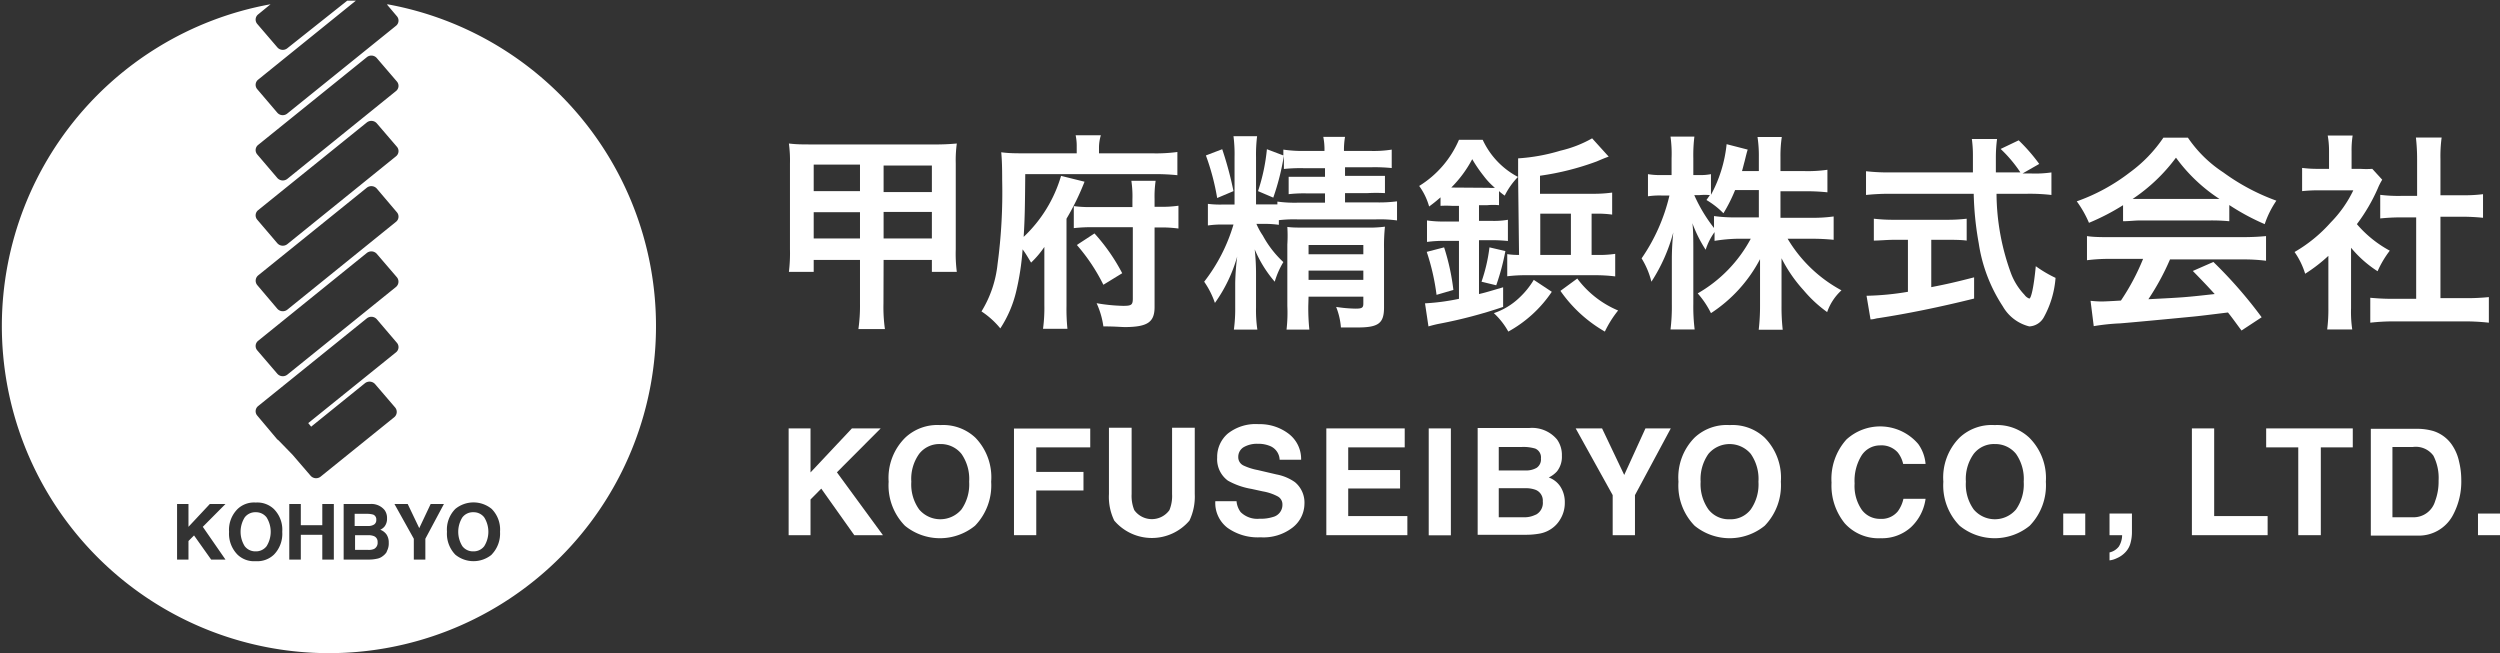 <svg xmlns="http://www.w3.org/2000/svg" width="188.49" height="49.27" viewBox="0 0 188.49 49.27"><rect x="0" y="0" width="188.49" height="49.27" fill="#333333" stroke="none"/><defs><style>.cls-1{fill:#fff;}</style></defs><title>logo_white</title><g id="レイヤー_2" data-name="レイヤー 2"><g id="contents"><path class="cls-1" d="M66.62,19.6h3.64v.9h1.88a10.79,10.79,0,0,1-.08-1.7V12.33a9.33,9.33,0,0,1,.08-1.51,17.42,17.42,0,0,1-1.8.07H61.23c-.78,0-1.16,0-1.75-.07a9.66,9.66,0,0,1,.08,1.53V18.8a11.62,11.62,0,0,1-.08,1.7h1.87v-.9h3.49v3.29a12.55,12.55,0,0,1-.12,1.92h2a11.81,11.81,0,0,1-.11-1.92Zm0-7.12h3.64v2H66.62Zm0,3.5h3.64v2H66.62Zm-1.78,2H61.35V16h3.49Zm0-3.57H61.35v-2h3.49Z"/><path class="cls-1" d="M87.05,23.15v-6h.36a9.59,9.59,0,0,1,1.44.08V15.51a8.51,8.51,0,0,1-1.42.08h-.38V15a8.29,8.29,0,0,1,.08-1.37H85.3a7.8,7.8,0,0,1,.08,1.4v.58h-3a8.92,8.92,0,0,1-1.42-.07v1.66a12.38,12.38,0,0,1,1.52-.07h2.93v5.37c0,.49-.1.56-.73.56a13.15,13.15,0,0,1-2-.2,6.24,6.24,0,0,1,.51,1.75c1,0,1.24.05,1.7.05C86.53,24.64,87.05,24.28,87.05,23.15Z"/><path class="cls-1" d="M84.61,20.6a14.26,14.26,0,0,0-2.09-3l-1.33.87a14,14,0,0,1,2,3Z"/><path class="cls-1" d="M77.1,18.8c.23.31.29.42.64,1a7.19,7.19,0,0,0,1-1.18c0,.46,0,.92,0,1.8V23a11.84,11.84,0,0,1-.1,1.79h1.84a14.87,14.87,0,0,1-.07-1.74V16.49a19.08,19.08,0,0,0,1.36-2.79L80,13.26a10.29,10.29,0,0,1-2.82,4.6c.09-1.44.1-2.44.12-4.73h9.64a15.64,15.64,0,0,1,1.83.08V11.46a12.07,12.07,0,0,1-1.91.1h-4v-.44A3.22,3.22,0,0,1,83,10.2h-1.9a3.94,3.94,0,0,1,.08.88v.48H77.31c-.69,0-1.26,0-1.82-.08.05.57.07,1.1.07,2.11a40.76,40.76,0,0,1-.35,6.34A8.49,8.49,0,0,1,74,23.48a6.26,6.26,0,0,1,1.42,1.28A8.78,8.78,0,0,0,76.61,22,19.52,19.52,0,0,0,77.1,18.8Z"/><path class="cls-1" d="M93,14.41a26.43,26.43,0,0,0-.85-3.16l-1.23.47a17.81,17.81,0,0,1,.85,3.21Z"/><path class="cls-1" d="M98.66,22.37h4.13v.52c0,.31-.1.38-.58.38a10.44,10.44,0,0,1-1.47-.13,5.24,5.24,0,0,1,.36,1.55c.74,0,1,0,1.25,0,1.58,0,2-.31,2-1.51V18.71a13.46,13.46,0,0,1,.07-1.62,9.29,9.29,0,0,1-1.41.07H98.32c-.56,0-.87,0-1.26-.05a10.8,10.8,0,0,1,0,1.33v4.63A11.28,11.28,0,0,1,97,24.85h1.72a15.91,15.91,0,0,1-.08-1.78Zm0-3.9h4.13v.7H98.66Zm0,1.93h4.13v.7H98.66Z"/><path class="cls-1" d="M93.13,21.33v1.84a11.74,11.74,0,0,1-.1,1.68H94.8a10,10,0,0,1-.1-1.68V20.7a17,17,0,0,0-.1-1.9,9.14,9.14,0,0,0,1.51,2.44,6.2,6.2,0,0,1,.65-1.48,7.75,7.75,0,0,1-1.55-2,5,5,0,0,1-.48-.88h.51a7.69,7.69,0,0,1,1.18.07v-.35a9.92,9.92,0,0,1,1.39-.06h5.94a9.56,9.56,0,0,1,1.58.08V15.18a10.56,10.56,0,0,1-1.58.08h-2.34v-.7h1.69a12.43,12.43,0,0,1,1.32,0v-1.3c-.39,0-.63,0-1.29,0h-1.72v-.65h2a12.91,12.91,0,0,1,1.52.06V11.28a8.74,8.74,0,0,1-1.6.1h-2a5.79,5.79,0,0,1,.08-1.06H99.77a4.82,4.82,0,0,1,.09,1.06H98.37a9.8,9.8,0,0,1-1.61-.1v.44l-1.24-.47a14.27,14.27,0,0,1-.67,3.16L96,14.9a18.46,18.46,0,0,0,.8-3.16v1a11.88,11.88,0,0,1,1.49-.06h1.61v.65h-1.4c-.65,0-.91,0-1.34,0v1.31a10.09,10.09,0,0,1,1.33-.06h1.41v.7h-2a9.64,9.64,0,0,1-1.59-.08v.21c-.36,0-.59,0-1,0H94.7V11.84a11.31,11.31,0,0,1,.08-1.57H93a10.64,10.64,0,0,1,.08,1.58v3.57h-.85a7.35,7.35,0,0,1-1.16-.05V17a7.17,7.17,0,0,1,1.19-.07H93a13,13,0,0,1-2.21,4.31,6.44,6.44,0,0,1,.81,1.6,11.29,11.29,0,0,0,1.68-3.5A18.65,18.65,0,0,0,93.13,21.33Z"/><path class="cls-1" d="M111.7,21.24l1.11.27a17.76,17.76,0,0,0,.69-2.58l-1.2-.28A12.44,12.44,0,0,1,111.7,21.24Z"/><path class="cls-1" d="M112.63,23.61A5.56,5.56,0,0,1,113.72,25,9.42,9.42,0,0,0,117,22l-1.36-.9a6.14,6.14,0,0,1-1.06,1.32A5.17,5.17,0,0,1,112.63,23.61Z"/><path class="cls-1" d="M122,23.41A7.42,7.42,0,0,1,118.92,21l-1.27.93A10.36,10.36,0,0,0,121,25,8,8,0,0,1,122,23.41Z"/><path class="cls-1" d="M114.53,19.22a5.4,5.4,0,0,1-.89-.06v1.67a11.27,11.27,0,0,1,1.4-.08h5.22a12.18,12.18,0,0,1,1.52.09v-1.7a8.35,8.35,0,0,1-1.44.08H120V16.11h.33a7.92,7.92,0,0,1,1.22.07V14.52a10.1,10.1,0,0,1-1.44.09h-4V13.25a20.37,20.37,0,0,0,4.28-1.08c.58-.25.8-.33.9-.36l-1.25-1.38a8.91,8.91,0,0,1-2.39.93,14,14,0,0,1-3.19.58c0,.36,0,.65,0,1.42Zm1.6-3.11h2.31v3.11h-2.31Z"/><path class="cls-1" d="M113.33,23.14V21.66c-1.39.41-1.39.41-1.82.51V18.11h.91a11.25,11.25,0,0,1,1.27.06v-1.6a6.13,6.13,0,0,1-1.29.08h-.89V15.47h.63a4.58,4.58,0,0,1,.88,0V14.41a4.31,4.31,0,0,0,.43.34,5.51,5.51,0,0,1,1-1.41,6,6,0,0,1-2.66-2.8H110a7.6,7.6,0,0,1-3,3.48,4.84,4.84,0,0,1,.75,1.55c.38-.28.5-.38.86-.69v.64a7.52,7.52,0,0,1,.86,0H110v1.18h-1a8.38,8.38,0,0,1-1.41-.08v1.62a9.74,9.74,0,0,1,1.39-.08H110v4.37a16.53,16.53,0,0,1-2.56.34l.26,1.74c.27-.08.59-.16.86-.21A35.73,35.73,0,0,0,113.33,23.14Zm-3.91-9A8.82,8.82,0,0,0,111,12a10.44,10.44,0,0,0,.86,1.26,5.38,5.38,0,0,0,.85.9,3.18,3.18,0,0,1-.48,0Z"/><path class="cls-1" d="M108.88,18.65l-1.31.34a16.87,16.87,0,0,1,.74,3.24l1.27-.37A16.9,16.9,0,0,0,108.88,18.65Z"/><path class="cls-1" d="M134.78,18h1.77a16.58,16.58,0,0,1,1.7.08V16.32a11.11,11.11,0,0,1-1.68.1h-2.33v-2h1.85a15.27,15.27,0,0,1,1.69.08V12.8a10.32,10.32,0,0,1-1.69.1h-1.85V11.82a9.57,9.57,0,0,1,.1-1.49h-1.83a9.48,9.48,0,0,1,.1,1.49V12.9h-1.27c.09-.31.12-.46.2-.75.12-.49.17-.69.23-.87l-1.59-.41A10.16,10.16,0,0,1,129,14.69V13.13a4.07,4.07,0,0,1-.86.07h-.47V11.94a11.49,11.49,0,0,1,.08-1.64h-1.8a9.4,9.4,0,0,1,.08,1.64V13.2h-.78a5.53,5.53,0,0,1-1-.07V14.8a6,6,0,0,1,1-.06h.62a13.91,13.91,0,0,1-2.1,4.74,6.18,6.18,0,0,1,.74,1.76,12.85,12.85,0,0,0,1.65-3.72,19.62,19.62,0,0,0-.11,2v3.39a14.3,14.3,0,0,1-.1,1.93h1.82a14,14,0,0,1-.1-1.93v-4c0-.69,0-1.57-.07-2.08a10,10,0,0,0,1,2,4.72,4.72,0,0,1,.67-1.33v.66A12.16,12.16,0,0,1,131,18h1a10.39,10.39,0,0,1-4,4.12,6.81,6.81,0,0,1,1,1.49,10.88,10.88,0,0,0,3.7-4.07c0,.65,0,1.18,0,1.62v1.86a15.52,15.52,0,0,1-.1,1.84h1.81a15.4,15.4,0,0,1-.09-1.82v-2c0-.48,0-1,0-1.57a10.83,10.83,0,0,0,1.67,2.42,9.63,9.63,0,0,0,1.77,1.64,4,4,0,0,1,1.08-1.64A10.51,10.51,0,0,1,134.78,18Zm-2.17-1.61h-1.67a11.28,11.28,0,0,1-1.71-.1v.9a11.62,11.62,0,0,1-1.49-2.48h.41a4.32,4.32,0,0,1,.77,0l-.26.37a6.23,6.23,0,0,1,1.28,1,11.93,11.93,0,0,0,.88-1.75h1.79Z"/><path class="cls-1" d="M153,22.51a.77.77,0,0,1-.36-.28,4.83,4.83,0,0,1-1-1.57,17.73,17.73,0,0,1-1.11-6.05h2.3a14.3,14.3,0,0,1,1.84.09V13a8.51,8.51,0,0,1-1.52.08h-.66l1.26-.72a13.46,13.46,0,0,0-1.55-1.78l-1.36.65A10,10,0,0,1,152.33,13h-1.85c0-.73,0-1.13,0-1.21a10.78,10.78,0,0,1,.09-1.31h-1.9a8.85,8.85,0,0,1,.08,1.23c0,.31,0,.52,0,.56,0,.52,0,.52,0,.73h-6.22a15.19,15.19,0,0,1-1.84-.09V14.7a17,17,0,0,1,1.84-.09h6.28a23.57,23.57,0,0,0,.38,3.74A11.82,11.82,0,0,0,151,23.09,3.18,3.18,0,0,0,153,24.61a1.32,1.32,0,0,0,1.08-.66,7.25,7.25,0,0,0,.9-3,9.23,9.23,0,0,1-1.49-.88C153.33,21.74,153.13,22.51,153,22.51Z"/><path class="cls-1" d="M140.73,22.3l.3,1.78c.26,0,.41-.08.57-.09,2.15-.33,4.59-.82,7.24-1.48v-1.6c-1.47.38-2.06.51-3.23.74V18.08h1.1c.59,0,1.15,0,1.57.06V16.49a12.64,12.64,0,0,1-1.59.08h-3.81a12.94,12.94,0,0,1-1.6-.08v1.65c.4,0,1-.06,1.57-.06h1V22A20.83,20.83,0,0,1,140.73,22.3Z"/><path class="cls-1" d="M160.07,15.47v1.21c.43,0,.9-.06,1.34-.06h5.26a14.1,14.1,0,0,1,1.41.06V15.46a17.29,17.29,0,0,0,2.67,1.44,7.12,7.12,0,0,1,.88-1.77,16,16,0,0,1-4-2.13,9.52,9.52,0,0,1-2.67-2.62h-1.85A10.54,10.54,0,0,1,160.58,13a14.39,14.39,0,0,1-4,2.18,8.07,8.07,0,0,1,.92,1.62A17.06,17.06,0,0,0,160.07,15.47Zm4-3.57A12.43,12.43,0,0,0,167.34,15h-6.55A13.12,13.12,0,0,0,164.05,11.9Z"/><path class="cls-1" d="M169,24.92l1.52-1a33.57,33.57,0,0,0-3.64-4.17l-1.55.68c.87.89,1.14,1.18,1.65,1.74-2.26.25-2.26.25-5,.39a18.81,18.81,0,0,0,1.63-3H169a13.4,13.4,0,0,1,1.85.1V17.8c-.53.05-1.07.08-1.85.08H159.2c-.73,0-1.35,0-1.85-.08v1.82a13,13,0,0,1,1.85-.1h2.38a17,17,0,0,1-1.67,3.14c-.8.05-1.28.07-1.41.07s-.41,0-.88-.05l.24,1.91a16.08,16.08,0,0,1,2-.21c.67-.05,3.65-.33,5.29-.49.59-.05,1.52-.17,2.83-.33C168.37,24.05,168.5,24.25,169,24.92Z"/><path class="cls-1" d="M180.18,18.9a8.7,8.7,0,0,1-2.48-2,13.5,13.5,0,0,0,1.57-2.68,4.65,4.65,0,0,1,.34-.67l-.75-.82a6.22,6.22,0,0,1-.9,0h-.66v-1.3a7.06,7.06,0,0,1,.08-1.21H175.5a6.4,6.4,0,0,1,.1,1.2v1.31h-.8a9.08,9.08,0,0,1-1.23-.07v1.75a11.78,11.78,0,0,1,1.31-.06h2.55a8.93,8.93,0,0,1-1.7,2.42A11,11,0,0,1,173,19a5.82,5.82,0,0,1,.8,1.64,11.87,11.87,0,0,0,1.75-1.35V23.2a12,12,0,0,1-.09,1.64h1.89a9,9,0,0,1-.09-1.61V18.68a8.62,8.62,0,0,0,2,1.77A7.65,7.65,0,0,1,180.18,18.9Z"/><path class="cls-1" d="M187.65,22.4a16.72,16.72,0,0,1-1.8.08H184V16.34h1.65a15.5,15.5,0,0,1,1.56.08V14.64a10.69,10.69,0,0,1-1.56.08H184V12a10.54,10.54,0,0,1,.09-1.63h-1.94a14.18,14.18,0,0,1,.09,1.63v2.77H181a11,11,0,0,1-1.54-.08v1.78a15.25,15.25,0,0,1,1.54-.08h1.17v6.14H180.5a17.34,17.34,0,0,1-1.79-.08v1.88a15.69,15.69,0,0,1,1.77-.1h5.37a16.83,16.83,0,0,1,1.8.1Z"/><polygon class="cls-1" points="66.4 32.3 64.23 32.3 61.11 35.62 61.11 32.3 59.46 32.3 59.46 40.35 61.11 40.35 61.11 37.66 61.92 36.84 64.41 40.35 66.57 40.35 63.1 35.61 66.4 32.3"/><path class="cls-1" d="M70.9,32.05a3.54,3.54,0,0,0-2.64.94A4.26,4.26,0,0,0,67,36.32a4.34,4.34,0,0,0,1.23,3.32,4.18,4.18,0,0,0,5.28,0,4.37,4.37,0,0,0,1.22-3.32A4.29,4.29,0,0,0,73.54,33,3.54,3.54,0,0,0,70.9,32.05Zm1.59,6.36a2.09,2.09,0,0,1-3.19,0,3.23,3.23,0,0,1-.59-2.09,3.24,3.24,0,0,1,.59-2.1,1.93,1.93,0,0,1,1.6-.74,2,2,0,0,1,1.59.74,3.3,3.3,0,0,1,.58,2.1A3.29,3.29,0,0,1,72.49,38.41Z"/><polygon class="cls-1" points="76.45 40.35 78.13 40.35 78.13 36.98 81.69 36.98 81.69 35.58 78.13 35.58 78.13 33.73 82.2 33.73 82.2 32.31 76.45 32.31 76.45 40.35"/><path class="cls-1" d="M88.37,37.25a2.82,2.82,0,0,1-.2,1.21,1.63,1.63,0,0,1-2.65,0,2.82,2.82,0,0,1-.2-1.21v-5H83.61v5a4.1,4.1,0,0,0,.4,2,3.72,3.72,0,0,0,5.67,0,4.21,4.21,0,0,0,.4-2v-5H88.37Z"/><path class="cls-1" d="M96.24,35.77l-1.41-.33a4.41,4.41,0,0,1-1.07-.34.69.69,0,0,1-.4-.64.85.85,0,0,1,.4-.74,2,2,0,0,1,1.07-.26,2.28,2.28,0,0,1,1,.2,1.17,1.17,0,0,1,.65,1H98.1a2.39,2.39,0,0,0-1-2,3.58,3.58,0,0,0-2.2-.68,3.38,3.38,0,0,0-2.34.72,2.32,2.32,0,0,0-.79,1.8,2,2,0,0,0,.81,1.74,5.48,5.48,0,0,0,1.77.62l.87.19a3.68,3.68,0,0,1,1.12.38.68.68,0,0,1,.35.61.94.94,0,0,1-.72.94,3,3,0,0,1-1,.13,1.79,1.79,0,0,1-1.43-.5,1.6,1.6,0,0,1-.31-.82h-1.6a2.36,2.36,0,0,0,.91,2,3.93,3.93,0,0,0,2.5.72,3.58,3.58,0,0,0,2.41-.73A2.3,2.3,0,0,0,98.35,38a2,2,0,0,0-.72-1.65A3.56,3.56,0,0,0,96.24,35.77Z"/><polygon class="cls-1" points="101.65 36.83 105.56 36.83 105.56 35.44 101.65 35.44 101.65 33.73 105.91 33.73 105.91 32.3 100 32.3 100 40.35 106.11 40.35 106.11 38.91 101.65 38.91 101.65 36.83"/><rect class="cls-1" x="107.72" y="32.3" width="1.67" height="8.06"/><path class="cls-1" d="M116.77,36a2,2,0,0,0,.62-.46,1.77,1.77,0,0,0,.37-1.18,2,2,0,0,0-.37-1.23,2.45,2.45,0,0,0-2.09-.86h-3.89v8.05H115a5.83,5.83,0,0,0,1.14-.1,2.29,2.29,0,0,0,.91-.41,2.15,2.15,0,0,0,.57-.63,2.36,2.36,0,0,0,.36-1.29,2.15,2.15,0,0,0-.32-1.18A1.75,1.75,0,0,0,116.77,36ZM113,33.7h1.75a3.14,3.14,0,0,1,1,.12.72.72,0,0,1,.43.75.76.76,0,0,1-.32.7,1.57,1.57,0,0,1-.86.2h-2Zm2.77,5.11A1.85,1.85,0,0,1,115,39h-2V36.81h2a2.08,2.08,0,0,1,.8.13.87.87,0,0,1,.52.87A1,1,0,0,1,115.79,38.81Z"/><polygon class="cls-1" points="122.46 35.81 120.79 32.3 118.8 32.3 121.59 37.33 121.59 40.35 123.27 40.35 123.27 37.33 125.97 32.3 124.06 32.3 122.46 35.81"/><path class="cls-1" d="M130.41,32.05a3.54,3.54,0,0,0-2.64.94,4.26,4.26,0,0,0-1.22,3.33,4.33,4.33,0,0,0,1.22,3.32,4.18,4.18,0,0,0,5.28,0,4.37,4.37,0,0,0,1.22-3.32A4.29,4.29,0,0,0,133.05,33,3.54,3.54,0,0,0,130.41,32.05ZM132,38.41a1.9,1.9,0,0,1-1.59.74,1.93,1.93,0,0,1-1.6-.74,3.29,3.29,0,0,1-.59-2.09,3.3,3.3,0,0,1,.59-2.1,2.09,2.09,0,0,1,3.19,0,3.3,3.3,0,0,1,.58,2.1A3.29,3.29,0,0,1,132,38.41Z"/><path class="cls-1" d="M141.75,33.58a1.65,1.65,0,0,1,1.33.53,2.14,2.14,0,0,1,.41.87h1.69a3,3,0,0,0-.55-1.5,3.77,3.77,0,0,0-5.42-.34,4.44,4.44,0,0,0-1.12,3.25,4.51,4.51,0,0,0,1,3.07,3.42,3.42,0,0,0,2.71,1.12,3.25,3.25,0,0,0,2.28-.83,3.6,3.6,0,0,0,1.1-2.14h-1.67a2.51,2.51,0,0,1-.42.94,1.58,1.58,0,0,1-1.32.57,1.7,1.7,0,0,1-1.39-.67,3.15,3.15,0,0,1-.55-2,3.62,3.62,0,0,1,.52-2.1A1.66,1.66,0,0,1,141.75,33.58Z"/><path class="cls-1" d="M150.39,32.05a3.54,3.54,0,0,0-2.64.94,4.26,4.26,0,0,0-1.23,3.33,4.34,4.34,0,0,0,1.23,3.32,4.18,4.18,0,0,0,5.28,0,4.37,4.37,0,0,0,1.22-3.32A4.29,4.29,0,0,0,153,33,3.54,3.54,0,0,0,150.39,32.05ZM152,38.41a2.09,2.09,0,0,1-3.19,0,3.23,3.23,0,0,1-.59-2.09,3.24,3.24,0,0,1,.59-2.1,1.93,1.93,0,0,1,1.6-.74,2,2,0,0,1,1.59.74,3.3,3.3,0,0,1,.58,2.1A3.29,3.29,0,0,1,152,38.41Z"/><rect class="cls-1" x="155.56" y="38.72" width="1.66" height="1.63"/><path class="cls-1" d="M159.05,40.35H160a1.66,1.66,0,0,1-.25.86,1.22,1.22,0,0,1-.7.44v.6a1.67,1.67,0,0,0,.54-.16,1.91,1.91,0,0,0,.68-.48,1.58,1.58,0,0,0,.37-.7,3.09,3.09,0,0,0,.1-.78V38.72h-1.69Z"/><polygon class="cls-1" points="166.94 32.3 165.26 32.3 165.26 40.35 170.97 40.35 170.97 38.91 166.94 38.91 166.94 32.3"/><polygon class="cls-1" points="170.86 33.73 173.28 33.73 173.28 40.35 174.98 40.35 174.98 33.73 177.39 33.73 177.39 32.3 170.86 32.3 170.86 33.73"/><path class="cls-1" d="M184.84,33.5a2.69,2.69,0,0,0-1.37-1,4.39,4.39,0,0,0-1.25-.17h-3.47v8.05h3.47a2.91,2.91,0,0,0,2.7-1.5,5.34,5.34,0,0,0,.65-2.72,5.74,5.74,0,0,0-.16-1.33A3.52,3.52,0,0,0,184.84,33.5Zm-1.24,4.28A1.69,1.69,0,0,1,181.93,39h-1.55V33.7h1.55a1.64,1.64,0,0,1,1.54.66,3.69,3.69,0,0,1,.39,1.88A4.17,4.17,0,0,1,183.6,37.78Z"/><rect class="cls-1" x="186.83" y="38.72" width="1.66" height="1.63"/><path class="cls-1" d="M28.19,40.42a1.14,1.14,0,0,0-.42-.07h-1v1.11h1a1,1,0,0,0,.43-.07.52.52,0,0,0,.27-.52A.45.45,0,0,0,28.19,40.42Z"/><path class="cls-1" d="M28.2,39.55a.39.39,0,0,0,.17-.36.38.38,0,0,0-.23-.39,1.68,1.68,0,0,0-.49-.06h-.91v.92h1A.84.84,0,0,0,28.2,39.55Z"/><path class="cls-1" d="M29.2.37l.72.85a.5.5,0,0,1-.07.73L21.66,8.56a.54.54,0,0,1-.75-.06L19.4,6.73A.5.5,0,0,1,19.47,6L26.83.05l-.65,0L21.66,3.64a.54.54,0,0,1-.75-.07L19.4,1.81a.5.5,0,0,1,.07-.73L20.4.32a24.66,24.66,0,1,0,8.8,0ZM19.47,10.92l8.19-6.61a.54.54,0,0,1,.75.07l1.51,1.76a.5.5,0,0,1-.07.73l-8.19,6.62a.55.55,0,0,1-.75-.07L19.4,11.65A.5.5,0,0,1,19.47,10.92Zm0,4.92,8.19-6.61a.55.55,0,0,1,.75.07l1.51,1.76a.5.5,0,0,1-.07.73l-8.19,6.62a.55.55,0,0,1-.75-.07L19.4,16.57A.5.5,0,0,1,19.47,15.84Zm0,4.92,8.19-6.61a.55.55,0,0,1,.75.07L29.92,16a.5.5,0,0,1-.07.73l-8.19,6.62a.55.55,0,0,1-.75-.07L19.4,21.5A.52.52,0,0,1,19.47,20.76Zm0,4.93,8.19-6.62a.55.55,0,0,1,.75.07l1.51,1.76a.52.52,0,0,1-.07.74l-8.19,6.61a.55.55,0,0,1-.75-.07L19.4,26.42A.5.5,0,0,1,19.47,25.69Zm-3.55,16.5-1.29-1.82-.42.42v1.4h-.86V38h.86v1.72L15.82,38H17l-1.71,1.72L17,42.19Zm4.73-.37a1.81,1.81,0,0,1-1.37.49,1.79,1.79,0,0,1-1.37-.49,2.25,2.25,0,0,1-.64-1.72,2.22,2.22,0,0,1,.64-1.72,1.79,1.79,0,0,1,1.37-.49,1.81,1.81,0,0,1,1.37.49,2.21,2.21,0,0,1,.63,1.72A2.24,2.24,0,0,1,20.65,41.82Zm4.52.37H24.3V40.32H22.68v1.87h-.87V38h.87V39.6H24.3V38h.87Zm4-.6a1.06,1.06,0,0,1-.3.33,1,1,0,0,1-.47.21,2.74,2.74,0,0,1-.59.06H25.91V38h2a1.28,1.28,0,0,1,1.08.45,1,1,0,0,1,.19.63.94.94,0,0,1-.19.62.92.92,0,0,1-.32.24,1,1,0,0,1,.48.37,1.07,1.07,0,0,1,.16.61A1.21,1.21,0,0,1,29.15,41.59Zm-5-5.65a.55.55,0,0,1-.75-.07l-1.36-1.58L21,33.2a.58.58,0,0,1-.12-.1L19.4,31.34a.5.5,0,0,1,.07-.73L27.66,24a.55.55,0,0,1,.75.07l1.51,1.77a.5.5,0,0,1-.07.73L23.24,31.9l.22.27,4.06-3.28a.56.56,0,0,1,.76.07l1.51,1.76a.52.52,0,0,1-.07.74Zm7.9,4.68v1.57h-.87V40.62L29.74,38h1l.87,1.82L32.47,38h1Zm5,1.2a2.16,2.16,0,0,1-2.74,0,2.27,2.27,0,0,1-.63-1.73,2.21,2.21,0,0,1,.63-1.72,2.16,2.16,0,0,1,2.74,0,2.21,2.21,0,0,1,.63,1.72A2.27,2.27,0,0,1,37.06,41.82Z"/><path class="cls-1" d="M35.69,38.62a1,1,0,0,0-.83.39,2.05,2.05,0,0,0,0,2.17,1,1,0,0,0,.83.39,1,1,0,0,0,.82-.39,2.05,2.05,0,0,0,0-2.17A1,1,0,0,0,35.69,38.62Z"/><path class="cls-1" d="M19.28,38.62a1,1,0,0,0-.83.39,2.05,2.05,0,0,0,0,2.17,1,1,0,0,0,.83.39,1,1,0,0,0,.82-.39,2.05,2.05,0,0,0,0-2.17A1,1,0,0,0,19.28,38.62Z"/></g></g></svg>